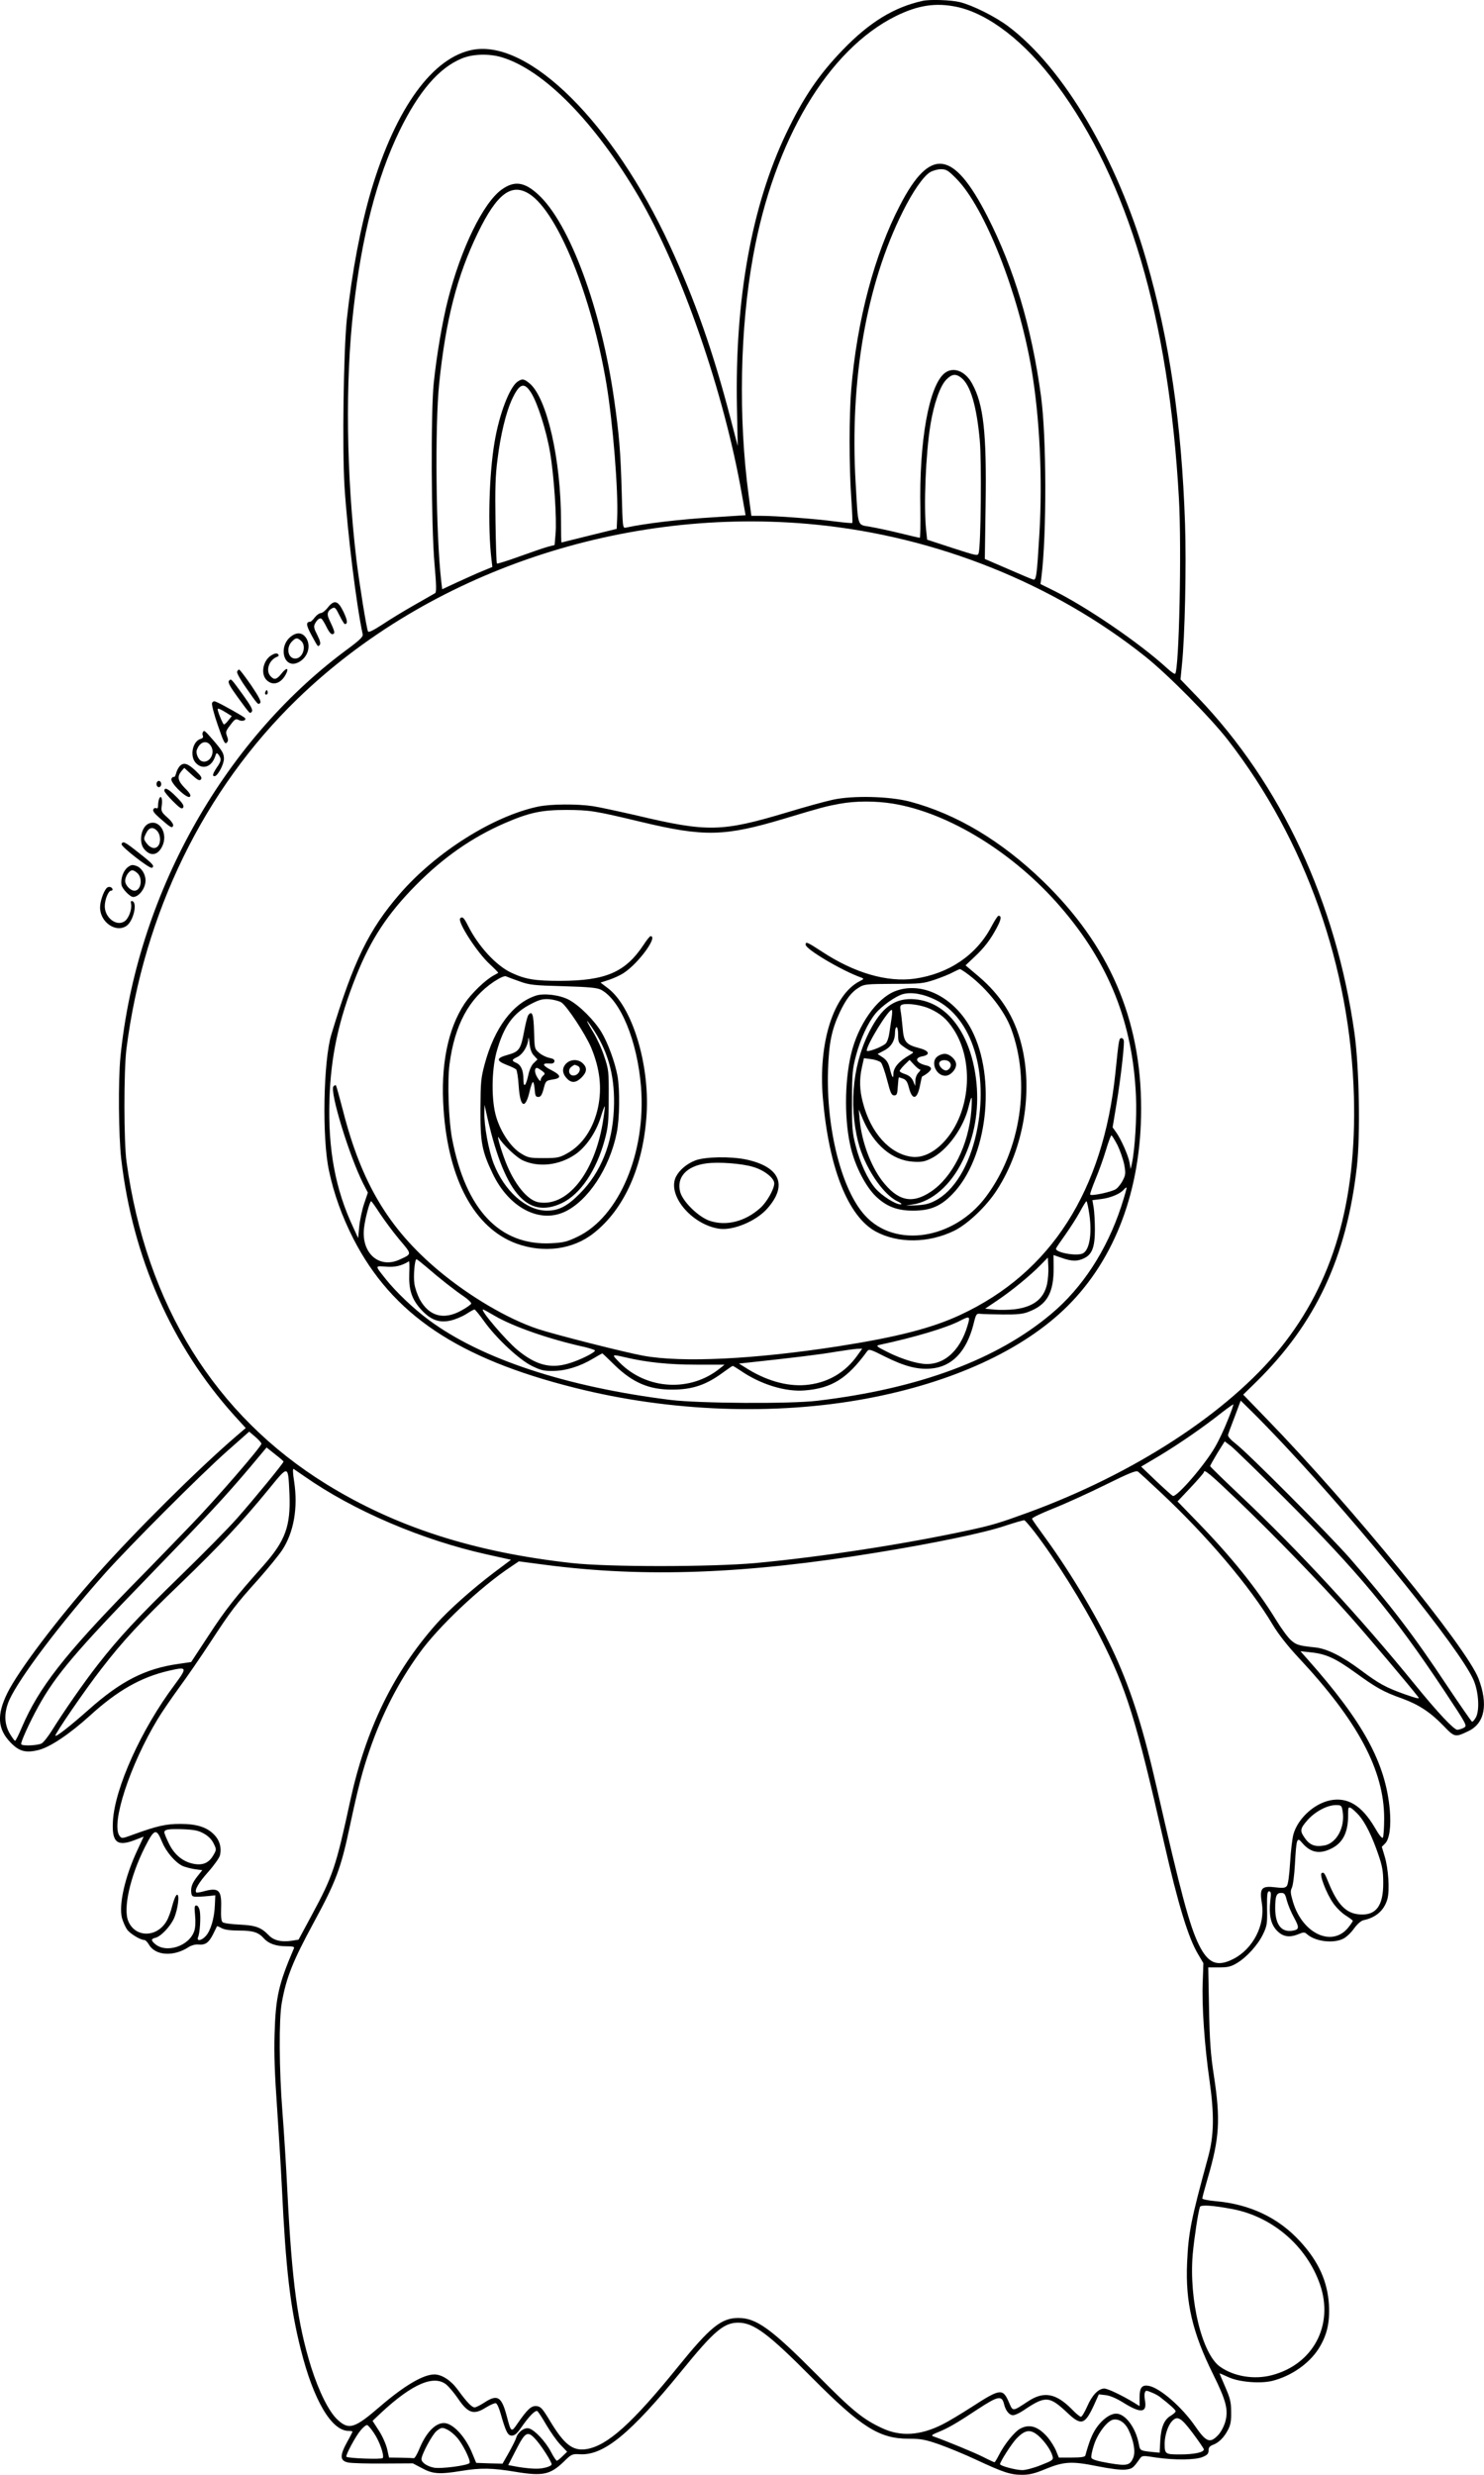 <?xml version="1.0" encoding="UTF-8"?>
<svg xmlns="http://www.w3.org/2000/svg" version="1.0" viewBox="0 0 946.499 1577.885" preserveAspectRatio="xMidYMid meet">
  <g transform="translate(-531.176,1798.885) scale(0.1,-0.1)" fill="#000000" stroke="none">
    <path d="M11195 17983 c-181 -40 -338 -136 -506 -310 -154 -159 -253 -305 -362 -533 -221 -462 -329 -1060 -315 -1750 l5 -245 -47 180 c-110 421 -225 750 -387 1100 -361 779 -894 1310 -1253 1247 -257 -46 -493 -370 -650 -895 -67 -225 -123 -520 -156 -822 -21 -203 -30 -825 -15 -1067 19 -298 76 -759 116 -943 4 -16 -19 -38 -113 -107 -787 -587 -1330 -1568 -1432 -2587 -15 -151 -12 -505 5 -652 73 -628 321 -1190 721 -1635 l73 -80 -62 -53 c-244 -210 -642 -605 -887 -881 -254 -286 -500 -612 -571 -755 -69 -140 -63 -230 20 -316 55 -57 97 -68 178 -48 72 17 199 102 328 219 174 159 325 245 501 286 121 28 123 24 38 -91 -211 -282 -380 -656 -392 -867 -8 -138 27 -166 147 -118 l49 19 -38 -82 c-82 -174 -122 -353 -100 -438 7 -24 21 -56 32 -72 19 -27 85 -67 110 -67 7 0 21 -14 30 -30 41 -71 159 -78 255 -14 16 10 42 17 60 15 45 -4 66 11 94 66 13 26 24 49 25 51 1 1 14 -4 30 -13 19 -10 57 -15 112 -15 88 0 122 -11 157 -50 29 -33 77 -50 141 -50 41 0 55 -3 51 -12 -98 -229 -117 -310 -124 -548 -4 -126 1 -257 16 -470 11 -162 25 -394 31 -515 24 -507 53 -760 120 -1025 81 -324 196 -520 305 -520 14 0 25 -2 25 -5 0 -2 -16 -34 -36 -69 -47 -86 -44 -118 11 -128 22 -4 123 -7 225 -6 l185 1 59 -31 c68 -37 111 -40 251 -17 122 20 197 19 345 -6 175 -29 222 -19 312 69 45 44 50 46 101 43 151 -7 320 132 644 529 208 256 271 310 363 310 99 0 192 -70 470 -350 316 -318 430 -390 619 -390 76 0 104 -5 193 -36 56 -20 164 -64 238 -99 172 -80 217 -95 291 -95 46 0 80 8 147 36 119 49 168 52 332 19 84 -17 151 -25 179 -22 44 5 49 8 92 69 15 21 17 22 105 8 118 -17 251 -16 297 4 29 12 37 21 37 41 0 19 7 28 28 36 37 14 70 46 95 94 17 31 22 57 21 115 0 64 -6 87 -37 159 -20 47 -37 86 -37 87 0 2 26 -9 58 -24 68 -31 202 -42 279 -23 119 30 232 108 293 202 54 84 74 166 68 281 -9 151 -66 277 -182 404 -139 153 -322 240 -544 259 -45 4 -82 12 -82 17 0 5 15 62 34 127 76 259 83 374 40 656 -21 136 -27 222 -31 430 l-5 260 68 0 c57 0 77 5 114 27 63 37 136 118 168 186 25 52 27 67 25 165 -1 88 2 107 13 107 12 0 14 -11 8 -59 -10 -88 2 -146 37 -186 38 -43 80 -52 137 -30 39 16 44 16 60 2 51 -46 164 -61 229 -30 20 9 51 38 70 65 22 30 45 50 61 54 81 17 133 64 153 136 15 56 6 195 -18 272 l-18 60 21 21 c28 28 39 109 30 214 -27 300 -169 560 -523 959 l-47 53 65 -7 c98 -10 157 -37 286 -130 134 -97 178 -122 299 -165 106 -39 180 -88 263 -174 71 -74 74 -74 161 -32 102 50 124 170 62 333 -75 198 -809 1098 -1348 1653 l-153 158 86 84 c377 372 573 790 639 1369 23 203 15 631 -15 849 -117 837 -469 1591 -1001 2145 l-109 113 9 91 c19 179 29 635 20 902 -22 642 -99 1168 -247 1680 -186 646 -527 1224 -878 1489 -83 63 -227 135 -310 156 -55 14 -193 19 -240 8z m219 -38 c203 -43 436 -223 635 -492 459 -617 718 -1494 782 -2643 18 -320 1 -1091 -24 -1117 -4 -3 -26 12 -50 34 -175 161 -520 397 -740 504 l-69 34 6 45 c34 270 33 895 -3 1155 -59 436 -171 811 -342 1145 -217 424 -364 443 -557 70 -163 -313 -275 -737 -311 -1173 -14 -167 -14 -491 0 -690 6 -87 9 -160 7 -162 -3 -3 -52 2 -109 9 -115 16 -376 36 -473 36 l-62 0 -17 128 c-67 497 -56 1068 29 1532 134 736 478 1312 909 1526 142 70 255 87 389 59z m-2903 -321 c268 -80 594 -411 874 -888 273 -466 545 -1250 658 -1897 l24 -135 -201 -13 c-217 -13 -436 -39 -562 -66 -21 -5 -21 -1 -27 228 -7 252 -16 364 -48 587 -82 579 -284 1126 -485 1309 -88 81 -152 89 -233 31 -118 -86 -258 -373 -342 -701 -36 -141 -73 -359 -91 -534 -19 -187 -16 -912 5 -1150 12 -138 13 -182 4 -188 -7 -4 -67 -38 -133 -76 -67 -38 -159 -94 -205 -125 -57 -37 -86 -51 -90 -43 -9 16 -55 302 -74 457 -64 540 -72 1134 -19 1595 53 468 149 841 294 1140 122 250 251 401 397 461 70 29 173 32 254 8z m2902 -776 c180 -183 394 -726 477 -1208 53 -310 72 -704 51 -1055 -16 -269 -20 -298 -40 -291 -9 2 -82 33 -162 68 l-146 63 5 346 c7 457 -13 639 -85 770 -44 83 -121 112 -176 69 -100 -79 -164 -434 -155 -868 1 -100 0 -182 -4 -182 -4 0 -60 13 -125 29 -65 16 -150 34 -190 41 -86 15 -77 -9 -94 280 -38 655 68 1265 301 1730 63 127 131 225 174 251 17 10 48 19 69 19 34 0 46 -7 100 -62z m-2722 -98 c180 -119 394 -648 488 -1205 42 -251 77 -686 69 -859 l-3 -69 -175 -43 c-96 -24 -176 -44 -177 -44 -2 0 -3 60 -3 133 0 394 -89 787 -200 881 -36 30 -47 32 -78 11 -51 -37 -116 -206 -146 -385 -35 -206 -44 -539 -20 -745 l6 -51 -63 -26 c-35 -14 -107 -47 -160 -71 l-97 -45 -6 51 c-34 292 -41 992 -13 1262 42 406 114 686 247 960 122 251 216 321 331 245z m2752 -1170 c59 -47 98 -181 118 -400 12 -132 7 -668 -7 -716 -5 -21 -9 -20 -167 31 l-162 53 -6 58 c-17 152 -3 490 27 674 22 135 61 245 99 286 37 39 62 42 98 14z m-2744 -95 c41 -64 98 -243 121 -380 25 -145 44 -427 35 -521 l-6 -70 -46 -12 c-25 -7 -106 -35 -181 -62 -75 -27 -138 -47 -141 -44 -3 3 -7 123 -9 268 -3 207 -1 292 13 397 19 155 54 297 90 377 49 106 79 118 124 47z m1816 -841 c769 -76 1516 -375 2100 -840 147 -117 419 -392 529 -534 495 -639 780 -1445 803 -2270 18 -672 -132 -1188 -468 -1605 -333 -412 -934 -804 -1619 -1053 -173 -63 -220 -77 -357 -107 -419 -91 -946 -172 -1373 -212 -280 -25 -936 -26 -1170 0 -624 69 -1122 229 -1565 502 -712 439 -1150 1145 -1276 2055 -18 127 -18 581 -1 720 110 866 495 1655 1089 2231 840 814 2087 1234 3308 1113z m2992 -5873 c500 -533 1108 -1286 1201 -1489 34 -74 42 -193 18 -241 -10 -18 -21 -31 -26 -29 -4 2 -75 104 -158 228 -214 323 -361 515 -622 815 -130 148 -649 670 -728 730 -31 24 -50 46 -48 55 2 8 21 61 43 117 l38 102 73 -72 c41 -40 135 -137 209 -216z m-366 160 c-22 -56 -58 -132 -80 -169 -67 -116 -244 -320 -269 -311 -5 2 -53 45 -106 95 l-96 92 118 70 c123 74 280 182 397 275 39 30 72 53 73 52 2 -2 -14 -49 -37 -104z m-6162 -147 c1 -17 -285 -348 -446 -515 -76 -79 -249 -258 -385 -396 -426 -437 -588 -644 -696 -895 -20 -48 -40 -88 -44 -88 -4 0 -19 21 -34 46 -37 63 -37 138 -2 216 66 143 324 485 607 803 156 175 613 633 784 784 l138 122 39 -33 c21 -18 39 -38 39 -44z m6522 -344 c473 -472 699 -744 1021 -1229 147 -222 149 -225 126 -238 -13 -7 -31 -12 -41 -13 -22 0 -124 108 -272 290 -351 431 -744 856 -1114 1205 -105 99 -191 183 -191 186 0 4 21 41 46 83 l47 75 41 -31 c22 -18 174 -165 337 -328z m-6381 230 c0 -10 -189 -240 -294 -359 -55 -63 -219 -229 -364 -370 -272 -264 -394 -396 -525 -564 -86 -109 -223 -307 -292 -418 -25 -40 -55 -79 -68 -86 -24 -13 -123 -18 -130 -5 -6 9 55 143 110 242 110 199 239 351 709 835 380 392 477 496 643 692 l103 123 54 -43 c30 -23 54 -44 54 -47z m38 -208 c8 -204 -26 -297 -168 -457 -177 -199 -239 -277 -346 -441 l-113 -172 -82 -12 c-212 -30 -367 -110 -572 -292 -114 -101 -205 -173 -212 -166 -7 7 192 297 295 429 136 176 246 295 505 544 253 244 392 393 559 597 130 159 125 160 134 -30z m97 113 c311 -218 751 -406 1163 -497 l153 -34 -108 -81 c-136 -103 -290 -239 -369 -329 -274 -309 -450 -673 -549 -1129 -90 -417 -110 -477 -245 -727 l-84 -156 -44 -7 c-66 -10 -116 2 -148 37 -47 48 -81 61 -184 66 -52 2 -101 9 -108 15 -9 7 -12 34 -10 92 4 115 -15 132 -115 104 -22 -6 -41 -8 -43 -6 -14 13 15 63 76 131 38 43 72 91 75 107 11 49 -3 97 -40 133 -46 46 -110 66 -214 66 -90 0 -148 -13 -294 -66 -77 -28 -78 -29 -93 -10 -56 77 67 453 244 745 25 42 87 132 137 201 51 69 140 199 199 289 130 199 161 240 306 401 61 69 129 152 151 185 75 114 102 270 77 437 -9 57 -10 85 -3 81 5 -4 37 -25 70 -48z m5458 -100 c298 -279 572 -602 718 -848 35 -58 93 -132 162 -206 380 -406 547 -720 547 -1025 0 -61 -4 -116 -8 -123 -5 -8 -24 15 -52 64 -84 142 -174 196 -286 173 -103 -22 -205 -117 -233 -217 -7 -27 -17 -108 -21 -181 -5 -82 -13 -139 -21 -148 -10 -12 -25 -14 -66 -9 -96 12 -109 -2 -93 -102 22 -137 -56 -290 -182 -354 -103 -53 -161 -29 -220 91 -59 120 -115 329 -268 999 -85 372 -159 609 -265 843 -100 220 -279 522 -442 746 -47 64 -87 121 -89 127 -3 6 58 35 133 65 76 30 226 98 333 151 154 76 198 94 210 85 8 -6 73 -65 143 -131z m491 -50 c227 -217 528 -527 718 -741 109 -123 382 -445 436 -516 10 -13 -10 -8 -85 18 -123 44 -165 67 -283 155 -118 88 -214 136 -288 144 -106 11 -122 16 -156 46 -19 16 -63 76 -97 132 -121 197 -280 395 -495 617 l-132 136 84 89 c46 49 84 93 84 97 0 23 37 -8 214 -177z m-1296 -201 c136 -177 312 -458 422 -675 167 -328 228 -524 405 -1304 91 -399 156 -613 219 -717 l33 -56 -4 -114 c-7 -150 11 -411 43 -633 31 -220 29 -351 -9 -490 -111 -406 -125 -479 -134 -675 -11 -252 35 -445 166 -709 84 -170 99 -228 77 -305 -10 -32 -29 -67 -47 -85 -51 -52 -75 -42 -146 61 -84 121 -221 240 -293 255 -45 8 -60 -10 -60 -74 l0 -55 -37 23 c-76 46 -166 89 -188 89 -38 0 -79 -44 -109 -114 -16 -36 -34 -66 -40 -66 -7 0 -32 21 -56 46 -103 105 -181 119 -282 52 -101 -66 -95 -66 -122 -4 -39 89 -55 86 -239 -33 -67 -43 -150 -93 -185 -110 -141 -71 -267 -79 -385 -23 -121 56 -190 112 -412 337 -294 296 -388 365 -504 365 -109 0 -180 -58 -388 -315 -289 -357 -447 -499 -580 -521 -88 -14 -142 28 -233 179 -49 81 -59 92 -86 95 -34 3 -57 -18 -123 -113 -38 -56 -40 -54 -66 45 -34 130 -60 146 -145 90 -25 -16 -52 -30 -61 -30 -18 0 -48 31 -108 113 -43 59 -100 96 -148 97 -71 0 -191 -70 -348 -205 -161 -139 -198 -151 -270 -84 -55 50 -119 179 -169 336 -86 277 -122 537 -151 1113 -8 168 -23 400 -32 515 -21 264 -23 593 -4 695 29 162 71 266 201 506 145 267 176 349 234 624 52 243 79 347 126 483 78 226 182 430 317 616 120 168 389 422 581 549 l53 36 167 -22 c635 -83 1282 -59 2122 79 362 59 680 125 810 169 63 21 119 37 125 36 5 -1 33 -34 63 -72z m1967 -1783 c17 -100 -37 -202 -114 -218 -64 -12 -98 2 -132 54 -27 40 -24 55 23 108 48 54 125 95 180 95 34 0 37 -2 43 -39z m104 -26 c41 -47 84 -134 123 -248 26 -75 32 -108 32 -182 1 -148 -46 -210 -151 -202 -86 6 -141 63 -198 203 -25 62 -30 68 -44 60 -15 -10 30 -128 73 -190 19 -28 56 -65 81 -80 25 -16 45 -31 45 -34 0 -3 -11 -20 -26 -39 -101 -132 -293 -47 -355 158 -17 57 -18 71 -8 91 7 13 16 80 20 153 9 164 13 174 46 134 51 -60 107 -73 178 -40 79 35 115 103 115 214 0 53 1 57 19 48 10 -6 32 -26 50 -46z m-7368 -116 c29 -16 50 -37 63 -63 19 -39 19 -40 -1 -75 -27 -47 -63 -65 -118 -57 -71 11 -128 55 -164 127 -17 34 -31 68 -31 75 0 19 26 23 121 20 69 -3 96 -8 130 -27z m-266 -53 c25 -61 80 -127 127 -152 15 -8 50 -17 78 -22 l52 -7 -31 -39 c-34 -43 -44 -71 -39 -107 3 -21 8 -24 43 -23 22 0 56 3 75 5 l35 4 -3 -65 c-3 -81 -27 -162 -58 -195 -27 -30 -60 -35 -49 -7 12 27 18 127 11 167 -4 21 -13 35 -22 35 -12 0 -13 -11 -8 -64 4 -39 2 -77 -5 -98 -32 -98 -181 -146 -252 -82 -25 22 -24 31 4 38 35 8 96 73 119 125 25 58 37 156 18 149 -7 -2 -20 -33 -29 -68 -9 -36 -25 -81 -37 -100 -62 -106 -200 -106 -244 0 -34 81 12 284 104 468 62 123 75 127 111 38z m7174 -373 c7 -27 27 -76 46 -110 35 -64 34 -77 -10 -84 -71 -11 -109 39 -110 141 0 81 8 100 38 100 21 0 26 -7 36 -47z m-345 -1969 c255 -49 472 -236 557 -481 89 -260 -44 -509 -308 -578 -111 -29 -239 -9 -328 53 -116 79 -201 428 -176 719 10 106 34 265 46 301 6 15 82 10 209 -14z m-5014 -1120 c17 -15 49 -53 71 -85 66 -98 102 -110 183 -58 27 16 54 28 61 25 7 -2 20 -31 29 -63 34 -119 46 -143 72 -143 18 0 33 13 57 47 50 73 92 117 106 109 6 -4 32 -44 58 -89 26 -44 66 -101 89 -125 l43 -45 -29 -28 c-16 -16 -32 -29 -37 -29 -4 0 -21 25 -37 56 -35 67 -105 141 -141 150 -29 7 -70 -23 -81 -60 -3 -12 -24 -53 -46 -93 l-41 -72 -84 2 -84 3 -24 58 c-44 109 -125 196 -182 196 -56 0 -115 -62 -158 -168 -13 -31 -28 -57 -34 -56 -6 1 -44 2 -84 3 l-74 1 -12 54 c-7 30 -30 83 -53 118 l-40 62 55 52 c199 185 338 244 417 178z m4549 -77 c65 -50 101 -83 101 -92 0 -5 -13 -17 -29 -27 -43 -24 -64 -72 -69 -160 l-4 -77 -52 5 c-72 8 -73 8 -81 51 -19 103 -86 193 -144 193 -39 0 -90 -37 -128 -93 -27 -41 -44 -84 -69 -174 -2 -9 -28 -13 -86 -13 l-83 0 -18 44 c-10 24 -34 62 -53 85 -60 69 -115 87 -174 56 -36 -18 -102 -100 -136 -167 -13 -26 -27 -48 -29 -48 -3 0 -36 15 -73 34 -55 28 -238 103 -317 131 -16 5 -10 11 35 29 63 26 116 57 249 145 127 83 152 89 166 34 10 -44 34 -73 58 -73 12 0 42 14 67 31 141 95 164 93 282 -18 86 -81 109 -74 167 51 l31 69 45 -5 c29 -4 69 -21 118 -52 107 -66 146 -60 131 20 -3 19 -4 41 0 49 5 14 9 14 43 0 20 -8 44 -21 52 -28z m-200 -209 c34 -71 46 -141 31 -178 -21 -51 -40 -55 -158 -35 -70 12 -106 23 -109 33 -4 8 4 45 16 82 24 75 86 156 124 162 36 6 74 -19 96 -64z m410 -22 c39 -52 71 -99 71 -104 0 -19 -63 -32 -150 -32 -98 0 -100 1 -100 73 1 49 21 111 46 138 35 38 58 25 133 -75z m-5222 0 c35 -51 67 -142 56 -159 -6 -10 -221 -2 -232 8 -7 8 58 130 91 169 17 20 35 35 42 33 6 -2 26 -25 43 -51z m472 20 c15 -8 42 -30 58 -49 36 -41 87 -143 80 -161 -6 -16 -187 -40 -230 -30 -43 9 -77 33 -77 54 0 29 69 158 97 180 31 24 36 24 72 6z m3767 -38 c40 -36 80 -93 89 -130 6 -23 0 -27 -74 -56 -44 -18 -97 -32 -119 -32 -42 0 -142 27 -142 38 0 15 73 129 103 161 57 60 91 64 143 19z m-3201 -30 c36 -42 95 -135 95 -151 0 -13 -54 -29 -101 -28 -25 0 -75 5 -111 11 l-65 12 51 99 c60 117 74 123 131 57z M10624 12890 c-51 -11 -181 -47 -290 -80 -420 -126 -508 -128 -963 -20 -114 26 -238 53 -278 59 -101 15 -269 14 -350 -3 -287 -61 -650 -290 -881 -556 -198 -229 -295 -428 -437 -897 -51 -170 -60 -661 -15 -868 31 -148 84 -294 156 -435 247 -481 666 -763 1414 -950 607 -153 1273 -177 1855 -69 549 102 1003 310 1285 590 305 303 470 744 470 1259 0 571 -203 1041 -626 1451 -266 257 -552 428 -849 507 -130 34 -362 40 -491 12z m383 -25 c356 -58 773 -315 1070 -660 308 -357 460 -738 480 -1206 6 -137 -7 -339 -26 -429 l-8 -35 -7 41 c-8 46 -54 150 -87 196 l-21 29 26 157 c24 146 46 333 46 388 0 14 -6 24 -15 24 -16 0 -17 -4 -39 -220 -78 -754 -411 -1275 -988 -1544 -182 -85 -404 -142 -781 -201 -538 -83 -995 -105 -1242 -60 -117 21 -569 136 -671 170 -193 64 -436 207 -635 373 -318 267 -492 558 -610 1021 -22 85 -42 157 -45 160 -2 3 -9 0 -15 -6 -27 -27 99 -442 189 -620 l30 -58 -24 -71 c-13 -39 -27 -105 -31 -145 l-7 -74 -32 70 c-114 242 -161 498 -151 815 9 276 58 504 169 783 94 236 201 399 383 583 174 176 359 305 567 395 155 67 233 84 393 84 149 -1 178 -5 474 -76 405 -97 533 -94 914 20 242 73 267 79 353 95 105 19 228 19 341 1z m1432 -2177 c17 -35 36 -90 43 -124 10 -54 9 -66 -8 -99 -10 -21 -30 -47 -44 -57 -25 -18 -155 -46 -165 -36 -3 3 13 47 34 99 22 52 52 136 67 187 15 50 31 92 34 92 4 0 21 -28 39 -62z m23 -394 c-92 -278 -247 -516 -445 -682 -347 -292 -845 -477 -1492 -554 -173 -21 -752 -17 -935 5 -666 83 -1207 261 -1542 509 -99 73 -212 181 -277 263 -69 87 -69 83 2 78 56 -5 100 5 147 34 3 2 4 -33 2 -77 -4 -103 15 -163 74 -229 61 -67 115 -88 188 -72 29 6 74 25 100 41 26 17 50 30 54 30 4 0 32 -34 62 -76 77 -108 224 -245 304 -284 55 -27 77 -33 134 -32 79 0 172 28 255 78 32 19 59 34 61 34 1 0 35 -33 76 -73 117 -114 222 -159 370 -158 129 0 217 30 327 112 29 21 55 39 58 39 4 0 26 -14 50 -30 128 -88 287 -137 411 -126 172 14 270 76 396 249 12 16 20 14 113 -33 124 -62 208 -84 292 -77 135 10 228 107 273 280 17 70 19 72 46 69 16 -2 81 -3 144 -4 86 -1 126 3 159 16 121 45 164 121 163 285 l-1 78 52 -18 c65 -23 100 -23 142 -3 52 24 70 71 70 184 0 52 -4 116 -8 141 l-8 46 56 7 c59 7 122 33 145 61 7 8 15 14 17 12 2 -3 -14 -58 -35 -123z m-4728 -41 c28 -42 83 -117 124 -166 82 -97 82 -92 7 -127 -134 -65 -252 39 -231 203 8 63 36 167 45 167 3 0 28 -35 55 -77z m4526 -9 c18 -126 -1 -231 -45 -248 -44 -17 -173 8 -168 32 1 5 28 45 59 88 31 44 73 109 93 146 20 37 39 68 42 68 4 0 12 -39 19 -86z m-270 -442 c-21 -95 -87 -146 -208 -161 -37 -4 -94 -5 -127 -2 l-60 6 80 54 c92 62 210 159 275 226 l45 46 3 -58 c2 -32 -2 -82 -8 -111z m-3955 106 c78 -68 177 -146 238 -187 26 -18 46 -38 44 -44 -2 -6 -30 -26 -63 -44 -112 -62 -206 -37 -266 73 -14 27 -29 70 -33 97 -8 50 2 157 13 157 4 0 34 -24 67 -52z m431 -308 c120 -70 349 -150 577 -200 32 -8 60 -17 63 -21 7 -11 -99 -64 -170 -84 -115 -34 -207 -9 -323 86 -73 60 -243 259 -220 259 3 0 36 -18 73 -40z m3017 -62 c-50 -171 -163 -264 -295 -243 -63 9 -154 41 -228 80 -58 29 -62 34 -40 39 229 49 432 110 517 155 60 31 64 28 46 -31z m-705 -194 c-74 -103 -178 -166 -304 -183 -120 -17 -257 17 -388 96 l-61 38 65 7 c288 31 460 52 550 68 58 9 120 18 138 19 l33 1 -33 -46z m-1483 -8 c137 -33 283 -48 459 -48 l179 0 -29 -23 c-189 -154 -469 -137 -641 37 -52 53 -52 53 32 34z M11635 12081 c-96 -182 -272 -301 -490 -332 -175 -24 -383 36 -590 172 -95 62 -105 66 -105 45 0 -29 231 -166 355 -210 18 -7 18 -9 -10 -23 -168 -86 -265 -394 -235 -745 38 -445 160 -754 337 -851 143 -77 337 -75 501 5 87 43 207 157 273 261 171 265 231 629 155 928 -44 175 -131 312 -273 433 l-83 70 54 51 c65 60 106 114 146 190 28 53 31 75 10 75 -5 0 -25 -31 -45 -69z m-140 -311 c117 -90 223 -226 265 -338 128 -342 63 -777 -161 -1075 -204 -271 -578 -329 -770 -118 -150 163 -249 556 -236 930 6 172 23 254 75 366 39 82 74 129 121 157 34 22 47 23 221 24 174 0 190 2 265 27 44 15 96 36 115 47 19 10 39 19 44 20 5 0 33 -18 61 -40z M11020 11669 c-118 -47 -236 -215 -280 -401 -43 -181 -43 -435 0 -604 29 -116 93 -239 156 -301 68 -66 137 -93 239 -93 109 0 175 27 250 104 224 228 284 740 123 1050 -109 207 -317 312 -488 245z m257 -54 c235 -115 344 -466 263 -847 -46 -213 -143 -373 -265 -435 -38 -20 -68 -27 -125 -29 -72 -3 -73 -3 -19 5 125 18 246 124 323 284 74 153 102 315 86 489 -31 311 -184 519 -395 536 -117 9 -198 -43 -272 -176 -119 -212 -151 -486 -87 -737 39 -154 154 -328 247 -374 27 -13 35 -21 22 -21 -33 0 -120 56 -160 102 -49 57 -98 163 -126 273 -21 80 -24 112 -23 285 0 177 3 204 26 291 29 107 74 204 123 265 40 49 131 113 177 125 55 14 129 1 205 -36z m-34 -58 c68 -31 107 -65 150 -130 134 -204 109 -531 -57 -714 -64 -71 -140 -108 -207 -100 -141 17 -264 152 -314 347 -21 79 -23 146 -6 224 l13 58 46 -6 c26 -3 53 -13 62 -21 8 -8 26 -59 40 -113 21 -82 28 -97 45 -97 17 0 20 8 23 58 2 31 5 57 7 57 2 0 15 -4 28 -9 18 -7 27 -22 35 -54 22 -87 54 -81 72 13 6 30 11 54 13 55 33 17 57 39 57 50 0 8 -12 17 -27 20 -68 15 -84 49 -28 59 53 10 43 36 -19 52 -85 22 -100 39 -107 127 -4 41 -9 91 -13 110 -5 29 -3 36 11 41 36 10 124 -3 176 -27z m-244 -54 c-4 -27 -11 -71 -15 -100 -4 -30 -14 -59 -24 -68 -25 -23 -120 -58 -120 -44 0 37 136 259 159 259 4 0 4 -21 0 -47z m41 -112 c0 -45 3 -53 33 -74 17 -13 41 -27 51 -31 17 -6 16 -8 -11 -24 -67 -38 -103 -80 -103 -120 0 -36 -9 -23 -23 34 -9 36 -20 54 -45 71 l-33 22 40 21 c46 23 71 63 71 115 0 19 5 35 10 35 6 0 10 -22 10 -49z m139 -221 c6 0 2 -9 -9 -20 -12 -12 -20 -34 -20 -52 l-1 -33 -13 31 c-10 22 -25 35 -50 44 -20 6 -36 15 -36 20 0 5 14 23 31 40 l32 31 28 -30 c15 -17 33 -31 38 -31z m328 -262 c-17 -218 -120 -425 -258 -517 -121 -81 -212 -60 -313 72 -72 96 -128 247 -141 384 l-6 68 25 -59 c70 -166 188 -266 323 -274 50 -3 71 0 110 19 105 50 213 199 244 337 7 29 15 52 17 52 3 0 2 -37 -1 -82z M11292 11254 c-48 -33 -12 -124 49 -124 32 0 69 39 69 72 0 31 -41 68 -74 68 -12 0 -32 -7 -44 -16z m77 -38 c14 -16 5 -42 -17 -51 -21 -8 -57 28 -49 49 8 20 50 21 66 2z M8247 12134 c-20 -21 108 -219 189 -293 31 -29 55 -53 53 -55 -2 -2 -14 -8 -26 -15 -53 -27 -144 -115 -187 -179 -109 -164 -155 -397 -135 -679 31 -446 197 -753 462 -852 175 -64 363 -40 496 66 196 154 317 428 337 761 19 321 -94 686 -248 801 l-46 35 55 18 c30 10 71 29 91 42 95 61 223 236 173 236 -5 0 -25 -25 -45 -56 -116 -174 -240 -228 -531 -229 -161 0 -223 10 -312 52 -97 45 -211 169 -277 301 -25 50 -35 59 -49 46z m378 -402 c63 -23 90 -26 280 -31 169 -5 216 -10 241 -23 124 -67 230 -325 254 -616 34 -422 -140 -833 -406 -959 -65 -31 -88 -37 -167 -41 -328 -16 -545 213 -632 668 -22 116 -31 362 -16 475 33 250 124 418 283 525 40 26 67 38 77 34 9 -4 48 -19 86 -32z M8730 11641 c-147 -48 -265 -206 -327 -437 -24 -89 -26 -117 -27 -284 -1 -215 9 -270 79 -416 103 -214 295 -316 457 -242 149 69 287 277 333 503 19 92 21 275 5 365 -16 86 -60 207 -101 276 -45 76 -141 172 -208 208 -57 31 -160 44 -211 27z m163 -44 c35 -23 153 -202 189 -287 56 -135 70 -256 44 -382 -29 -134 -99 -239 -197 -293 -49 -27 -62 -30 -150 -30 -89 0 -99 2 -145 30 -62 38 -126 131 -156 228 -33 103 -32 296 0 416 46 167 106 251 223 310 53 27 72 32 116 29 28 -3 63 -12 76 -21z m211 -184 c93 -146 132 -302 123 -498 -10 -220 -83 -401 -217 -536 -79 -80 -134 -109 -210 -109 -132 0 -271 124 -340 301 -32 84 -61 240 -59 324 l1 50 10 -45 c112 -512 258 -688 483 -582 118 56 220 207 273 401 23 85 26 116 26 271 1 167 0 179 -28 262 -15 48 -48 119 -72 158 -55 90 -48 92 10 3z m52 -583 c-55 -325 -229 -540 -412 -506 -69 14 -152 115 -207 256 -32 82 -60 182 -44 155 28 -46 112 -125 152 -144 101 -47 232 -33 335 37 69 47 132 139 163 237 12 40 24 72 26 70 2 -2 -4 -49 -13 -105z M8682 11518 c-6 -7 -18 -54 -27 -103 -22 -117 -31 -131 -106 -152 -73 -20 -74 -37 -5 -64 27 -10 54 -23 60 -29 5 -5 13 -53 16 -105 9 -140 43 -154 71 -29 7 30 16 54 20 54 4 0 9 -21 11 -47 3 -40 6 -48 23 -48 15 0 23 11 34 52 13 51 15 52 57 59 58 8 56 27 -6 59 -57 29 -65 46 -18 43 23 -2 33 2 36 13 2 12 -7 18 -32 23 -20 4 -49 18 -65 32 -30 25 -30 27 -33 136 -3 110 -12 135 -36 106z m36 -260 l22 -24 -24 -23 c-15 -14 -28 -44 -36 -82 -15 -67 -30 -78 -30 -20 0 55 -15 89 -45 103 -32 14 -31 20 7 38 35 18 67 70 69 115 1 16 5 4 8 -27 4 -39 13 -64 29 -80z m50 -96 c21 -16 22 -20 8 -31 -9 -8 -16 -21 -16 -30 0 -9 -9 -2 -21 18 -19 31 -20 61 -2 61 4 0 18 -9 31 -18z M8921 11206 c-27 -29 -23 -64 9 -96 28 -28 57 -25 91 9 35 35 37 63 7 91 -30 28 -79 26 -107 -4z m73 -12 c35 -13 7 -69 -31 -62 -25 5 -29 39 -7 55 21 15 18 15 38 7z M9746 10590 c-54 -21 -100 -60 -122 -102 -60 -115 95 -305 273 -333 89 -14 239 48 310 130 130 148 79 265 -136 311 -99 21 -264 18 -325 -6z m372 -42 c70 -21 132 -71 132 -104 0 -36 -47 -119 -88 -156 -96 -87 -217 -118 -323 -83 -72 24 -172 122 -189 184 -25 93 40 165 165 182 78 11 230 0 303 -23z M7403 14116 c-15 -20 -36 -36 -45 -36 -9 0 -26 -12 -38 -27 -12 -16 -25 -28 -28 -28 -30 -1 -29 -20 5 -83 45 -82 41 -78 54 -65 7 7 3 26 -15 62 -22 43 -25 55 -15 74 14 26 30 38 41 31 5 -3 20 -27 33 -54 17 -34 30 -48 40 -44 15 6 13 15 -25 96 -15 32 -9 53 19 68 19 10 23 5 48 -45 15 -30 30 -55 34 -55 20 0 17 24 -8 77 -35 73 -59 80 -100 29z M7172 13934 c-89 -62 -53 -214 41 -169 57 27 83 96 56 148 -22 41 -58 49 -97 21z m60 -31 c37 -33 11 -113 -37 -113 -46 0 -60 67 -23 107 26 27 35 28 60 6z M7048 13814 c-58 -30 -77 -122 -35 -162 40 -38 91 -21 122 38 22 42 4 45 -28 4 -31 -39 -47 -42 -70 -16 -33 36 -9 105 44 124 9 4 11 9 4 16 -7 7 -18 6 -37 -4z M6824 13706 c-3 -8 23 -54 57 -102 78 -112 77 -110 90 -97 8 8 -7 38 -57 112 -38 55 -73 101 -77 101 -4 0 -10 -6 -13 -14z M6772 13648 c-8 -10 6 -36 57 -106 82 -112 76 -105 89 -90 8 10 -6 36 -54 103 -80 110 -78 109 -92 93z M7006 13581 c-4 -7 -5 -15 -2 -18 9 -9 19 4 14 18 -4 11 -6 11 -12 0z M6664 13506 c-3 -9 13 -73 37 -141 36 -105 45 -123 56 -112 11 10 11 20 3 41 -11 30 -9 34 29 83 20 26 28 30 44 22 21 -12 51 -4 42 11 -6 9 -153 92 -187 105 -12 5 -20 1 -24 -9z m89 -60 l37 -23 -21 -26 c-11 -15 -24 -27 -29 -27 -6 0 -40 81 -40 97 0 8 18 1 53 -21z M6606 13321 c-4 -5 -4 -16 0 -24 3 -9 -2 -16 -14 -19 -52 -14 -72 -111 -31 -154 42 -44 99 -26 122 39 9 28 11 29 24 12 18 -26 17 -37 -12 -79 -26 -39 -31 -56 -15 -56 20 0 60 75 60 112 0 31 -10 49 -60 108 -64 74 -66 75 -74 61z m53 -92 c26 -46 -13 -109 -59 -94 -22 7 -41 49 -33 72 20 56 67 67 92 22z M6457 13103 c-8 -10 -19 -30 -22 -45 -4 -16 -11 -26 -15 -23 -4 3 -11 -3 -15 -12 -9 -25 101 -131 118 -114 8 8 1 22 -31 54 -46 47 -52 73 -24 108 l19 22 47 -43 c37 -34 49 -41 59 -31 9 10 2 22 -35 57 -50 47 -76 54 -101 27z M6310 12990 c0 -11 7 -20 15 -20 8 0 15 9 15 20 0 11 -7 20 -15 20 -8 0 -15 -9 -15 -20z M6360 12947 c0 -7 25 -37 55 -67 45 -45 57 -52 65 -40 7 11 -3 28 -43 68 -50 51 -77 65 -77 39z M6326 12894 c-3 -9 -6 -27 -6 -40 0 -16 -4 -23 -11 -18 -6 3 -15 1 -19 -7 -6 -9 6 -26 37 -53 73 -64 82 -70 89 -52 3 9 -10 29 -36 52 -40 36 -42 41 -36 81 5 42 -6 67 -18 37z M6263 12739 c-50 -18 -69 -116 -33 -162 39 -49 86 -44 115 13 41 79 -12 175 -82 149z m52 -49 c21 -24 24 -72 5 -95 -18 -22 -49 -15 -73 17 -20 27 -20 29 -4 63 19 40 45 45 72 15z M6087 12607 c-5 -15 181 -160 194 -151 18 11 7 24 -81 93 -93 74 -105 80 -113 58z M6126 12459 c-29 -23 -46 -74 -39 -113 5 -25 54 -76 74 -76 37 0 79 56 79 105 0 40 -26 82 -59 93 -25 9 -34 7 -55 -9z m64 -39 c34 -34 20 -110 -20 -110 -27 0 -60 35 -60 63 0 28 26 67 46 67 8 0 23 -9 34 -20z M5991 12326 c-21 -25 -41 -86 -41 -123 0 -94 101 -164 169 -117 43 30 70 144 38 157 -10 4 -13 -2 -9 -18 6 -35 -16 -94 -43 -111 -51 -33 -125 24 -125 97 0 42 23 99 40 99 15 0 12 17 -4 23 -8 3 -19 0 -25 -7z"></path>
  </g>
</svg>
